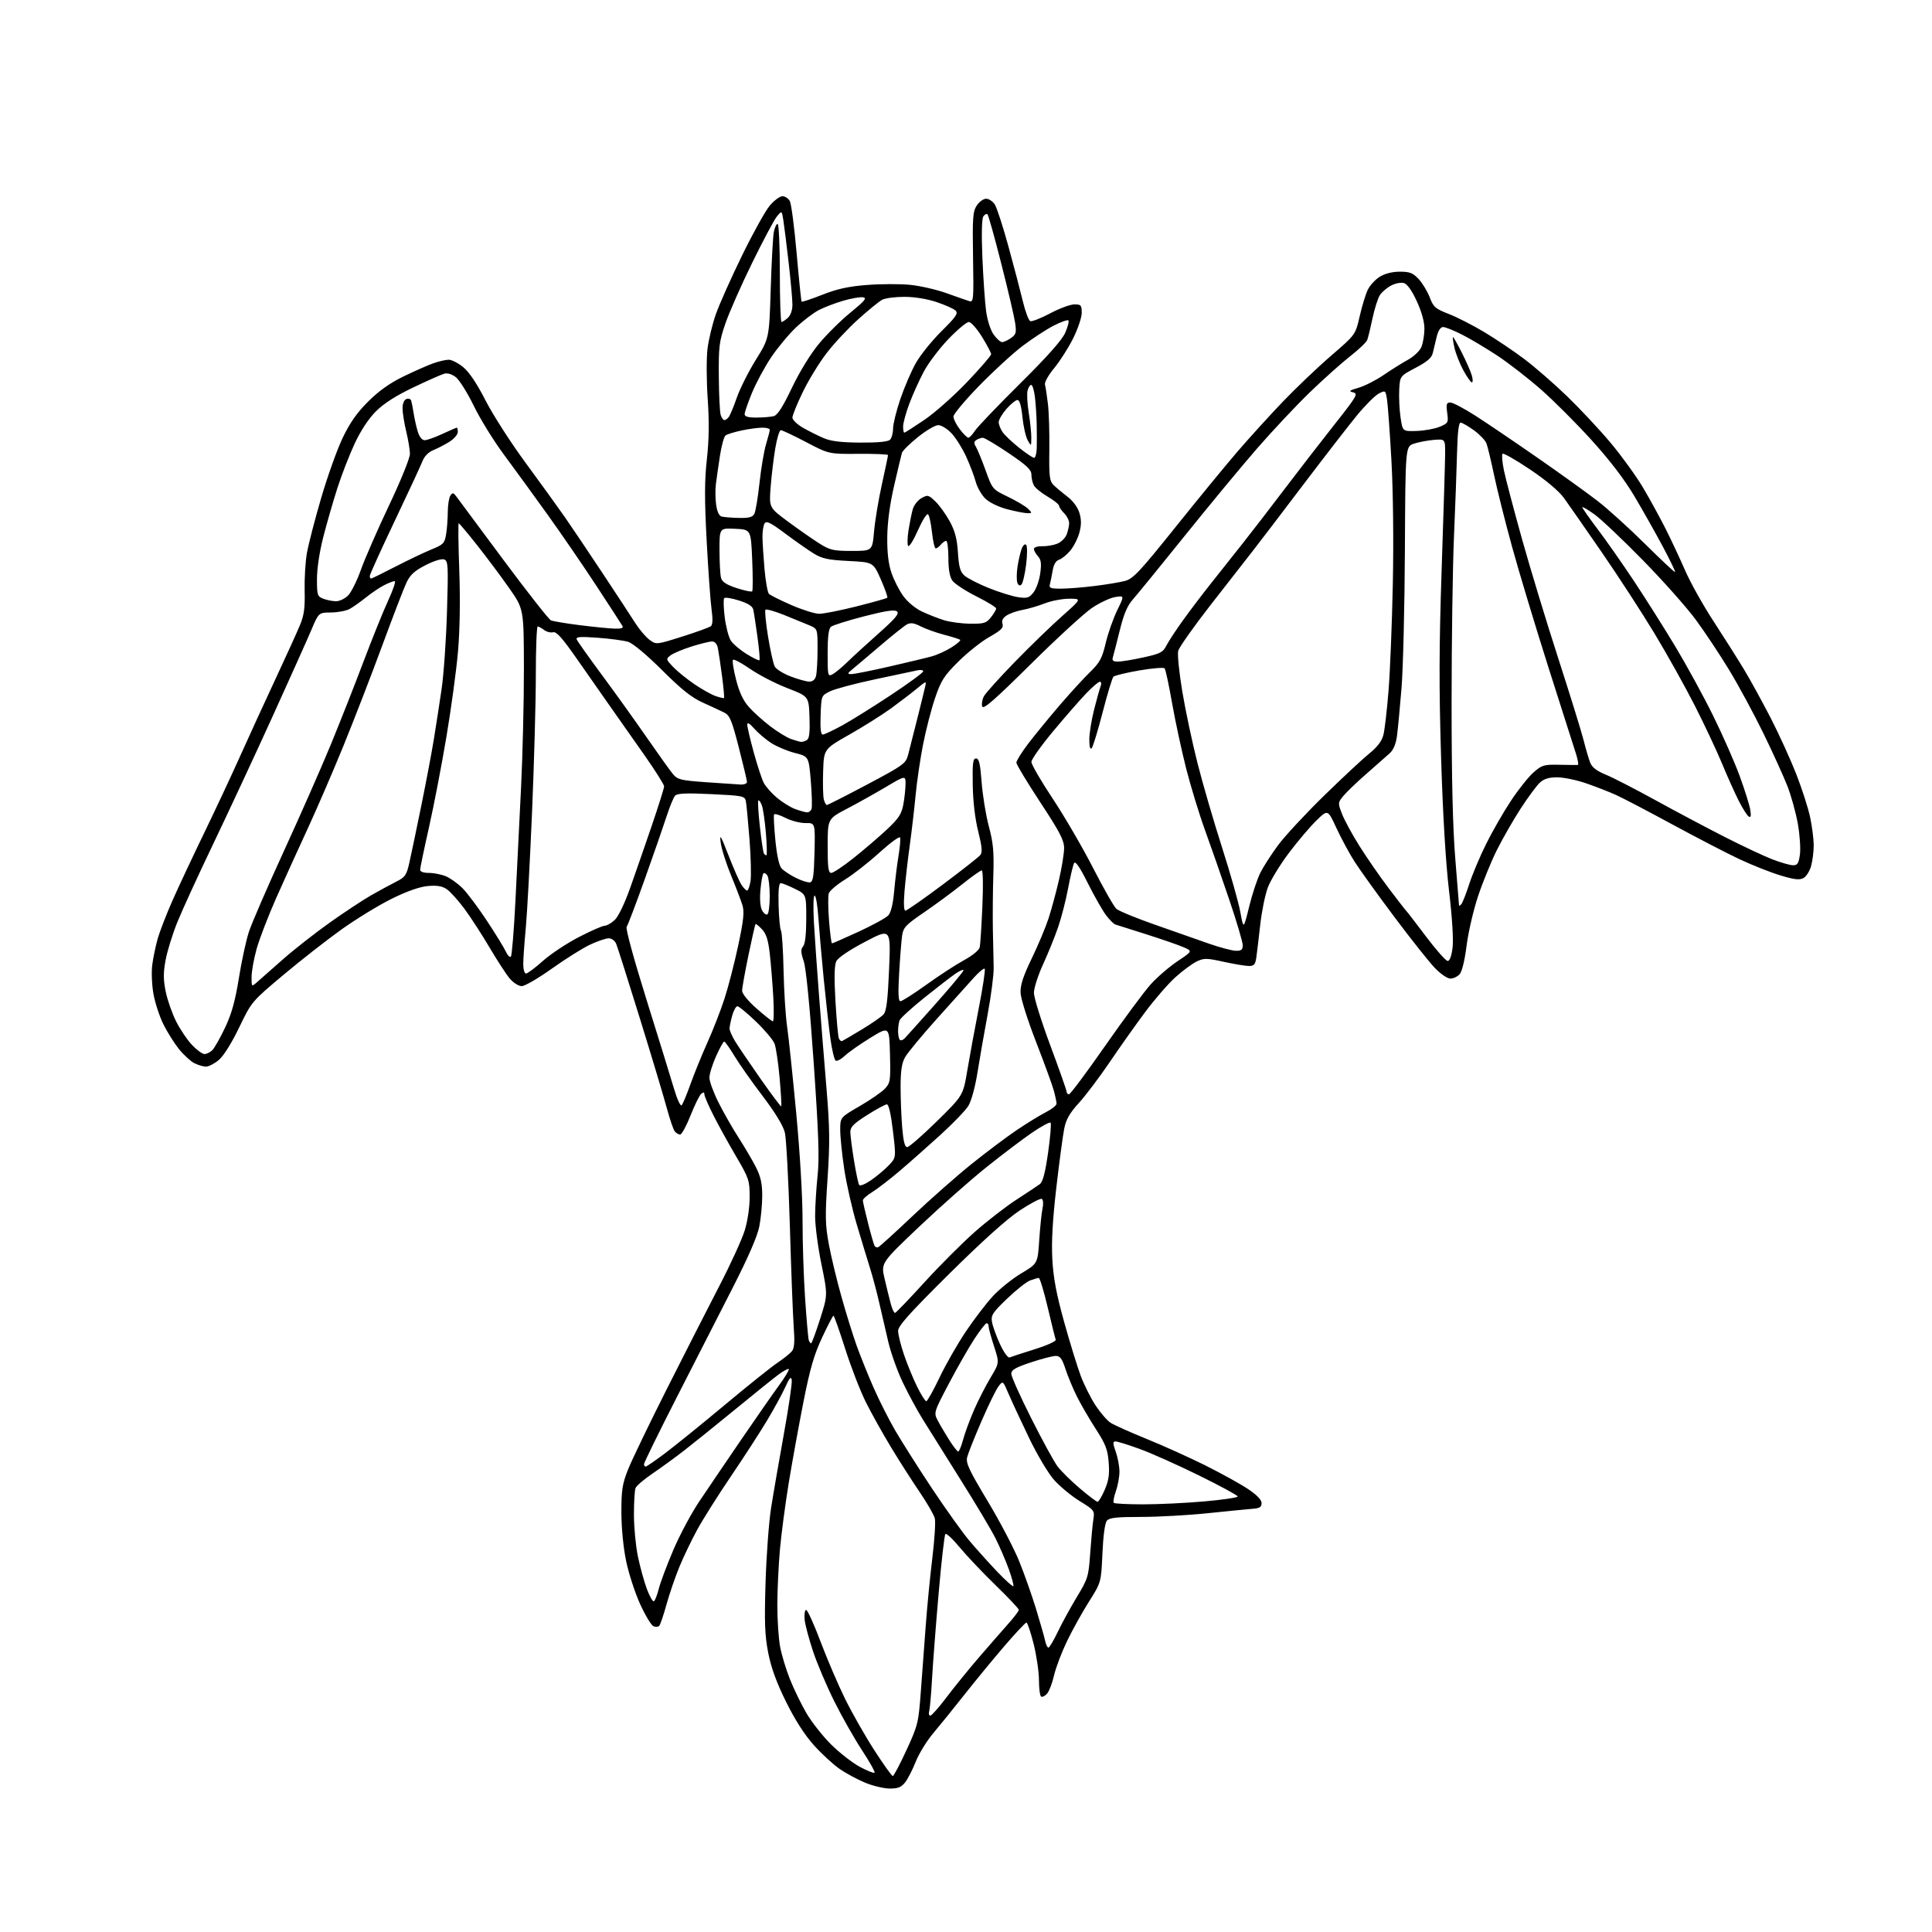 <?xml version="1.0" encoding="UTF-8" standalone="no"?>
<svg 
  version="1.1" 
  xmlns="http://www.w3.org/2000/svg" 
  xmlns:xlink="http://www.w3.org/1999/xlink" 
  xmlns:svg="http://www.w3.org/2000/svg"
  xmlns:rdf="http://www.w3.org/1999/02/22-rdf-syntax-ns#"
  xmlns:cc="http://creativecommons.org/ns#"
  xmlns:dc="http://purl.org/dc/elements/1.1/"
  viewBox="0 0 768 768"
  width="768"
  height="768"
>
<style>svg {background-color: white; }</style>"
<path stroke="none" fill="black" fill-rule="evenodd" d="M353.68,710.98C351.38,710.96 347.01,709.93 343.98,708.68C340.94,707.43 336.37,704.97 333.82,703.22C331.28,701.47 326.65,697.22 323.55,693.77C319.84,689.64 316.05,683.74 312.47,676.50C308.67,668.81 306.53,662.94 305.37,657.00C304.02,650.05 303.83,644.94 304.32,629.00C304.66,618.27 305.64,605.00 306.51,599.50C307.37,594.00 309.66,580.77 311.59,570.09C313.52,559.41 314.93,549.74 314.73,548.59C314.45,546.98 313.86,547.62 312.14,551.43C310.92,554.14 307.60,560.22 304.76,564.93C301.92,569.64 295.49,579.58 290.45,587.00C285.42,594.42 279.46,603.88 277.20,608.00C274.94,612.13 271.74,618.78 270.09,622.79C268.44,626.79 266.12,633.54 264.95,637.78C263.77,642.03 262.47,645.85 262.07,646.28C261.67,646.71 260.63,646.80 259.78,646.47C258.92,646.14 256.54,642.19 254.48,637.70C252.43,633.20 249.91,625.47 248.89,620.51C247.78,615.17 247.02,607.29 247.01,601.17C247.00,592.33 247.38,589.88 249.65,584.17C251.10,580.50 258.08,566.02 265.15,552.00C272.22,537.98 281.62,519.52 286.04,511.00C290.46,502.48 294.95,492.64 296.03,489.14C297.19,485.41 298.00,479.93 298.00,475.84C298.00,469.24 297.73,468.43 292.61,459.69C289.64,454.64 285.59,447.30 283.61,443.38C281.62,439.47 280.00,435.70 280.00,435.01C280.00,434.12 279.64,434.06 278.75,434.80C278.06,435.37 276.15,439.25 274.50,443.42C272.85,447.58 270.99,450.99 270.37,451.00C269.75,451.00 268.79,450.44 268.23,449.75C267.68,449.06 266.26,444.90 265.07,440.50C263.89,436.10 259.09,420.12 254.41,405.00C249.73,389.88 245.49,376.49 244.97,375.25C244.43,373.93 243.18,373.00 241.96,373.00C240.81,373.00 237.45,374.15 234.49,375.55C231.53,376.95 224.73,381.22 219.36,385.05C214.00,388.87 208.62,392.00 207.40,392.00C206.15,392.00 204.06,390.67 202.63,388.98C201.23,387.31 197.64,381.80 194.65,376.73C191.66,371.65 187.16,364.71 184.65,361.30C182.13,357.89 178.92,354.34 177.52,353.42C175.66,352.20 173.60,351.88 169.92,352.23C166.68,352.55 161.57,354.36 155.65,357.30C150.58,359.82 141.72,365.23 135.96,369.32C130.21,373.42 119.77,381.57 112.78,387.44C100.05,398.12 100.05,398.12 95.08,408.42C92.09,414.63 88.87,419.78 86.98,421.36C85.26,422.81 82.96,424.00 81.87,424.00C80.79,424.00 78.69,423.37 77.20,422.60C75.72,421.84 72.98,419.31 71.12,417.00C69.26,414.68 66.47,410.25 64.94,407.14C63.40,404.04 61.63,398.62 61.00,395.09C60.37,391.57 60.15,386.40 60.52,383.59C60.88,380.79 61.85,376.10 62.68,373.16C63.52,370.22 66.19,363.32 68.63,357.82C71.07,352.31 76.70,340.32 81.14,331.16C85.58,321.99 92.04,308.20 95.49,300.50C98.94,292.80 105.23,279.07 109.47,270.00C113.70,260.93 118.10,251.25 119.24,248.50C120.88,244.55 121.27,241.68 121.10,234.81C120.99,230.02 121.39,223.27 122.01,219.81C122.62,216.34 125.16,206.53 127.66,198.00C130.15,189.47 133.98,178.75 136.17,174.16C139.05,168.12 141.84,164.12 146.32,159.65C150.57,155.41 154.95,152.29 160.36,149.66C164.68,147.56 170.02,145.20 172.23,144.42C174.44,143.64 177.22,143.00 178.40,143.00C179.58,143.00 182.18,144.35 184.18,145.99C186.54,147.94 189.64,152.58 193.04,159.24C195.92,164.88 203.08,176.03 208.95,184.00C214.81,191.97 221.81,201.65 224.49,205.50C227.17,209.35 233.89,219.34 239.43,227.70C244.97,236.06 250.85,245.03 252.50,247.63C254.15,250.23 256.71,253.25 258.19,254.33C260.88,256.30 260.88,256.30 271.19,253.05C276.86,251.26 281.99,249.40 282.58,248.91C283.31,248.32 283.40,246.13 282.86,242.26C282.41,239.09 281.54,226.82 280.91,215.00C280.03,198.38 280.05,191.00 281.00,182.50C281.85,174.78 281.95,167.63 281.32,158.50C280.83,151.35 280.79,142.47 281.23,138.77C281.67,135.07 283.19,128.77 284.61,124.77C286.03,120.77 290.71,110.30 295.01,101.50C299.31,92.70 304.25,83.81 305.98,81.75C307.72,79.69 310.00,78.00 311.04,78.00C312.08,78.00 313.40,78.88 313.98,79.96C314.56,81.04 315.77,90.38 316.68,100.71C317.59,111.04 318.47,119.68 318.65,119.90C318.82,120.12 322.52,118.89 326.86,117.18C332.77,114.84 337.25,113.86 344.63,113.28C350.06,112.85 357.78,112.83 361.78,113.23C365.79,113.63 372.31,115.12 376.28,116.55C380.25,117.98 384.31,119.40 385.30,119.70C387.00,120.23 387.09,119.22 386.80,102.34C386.54,86.55 386.71,84.10 388.27,81.71C389.25,80.22 390.93,79.00 392.00,79.00C393.07,79.00 394.62,80.02 395.43,81.26C396.25,82.50 398.70,90.04 400.88,98.01C403.07,105.98 405.65,115.81 406.62,119.85C407.59,123.90 408.91,127.41 409.56,127.66C410.22,127.91 413.77,126.52 417.46,124.56C421.15,122.60 425.48,121.00 427.08,121.00C429.73,121.00 430.00,121.31 430.00,124.37C430.00,126.22 428.44,130.83 426.54,134.62C424.63,138.40 421.25,143.70 419.01,146.39C416.75,149.12 415.15,151.99 415.39,152.89C415.64,153.77 416.16,157.20 416.56,160.50C416.96,163.80 417.22,172.00 417.13,178.73C416.98,189.32 417.20,191.20 418.77,192.77C419.76,193.76 422.24,195.84 424.28,197.40C426.56,199.14 428.41,201.64 429.09,203.90C429.89,206.59 429.89,208.70 429.07,211.74C428.45,214.03 426.81,217.26 425.43,218.90C424.05,220.55 422.05,222.17 420.99,222.50C419.73,222.90 418.85,224.39 418.45,226.81C418.11,228.84 417.61,231.29 417.35,232.25C416.94,233.74 417.58,234.00 421.71,234.00C424.37,234.00 430.37,233.53 435.03,232.95C439.69,232.38 445.17,231.47 447.21,230.93C450.44,230.07 453.03,227.31 467.13,209.72C476.04,198.60 487.19,185.01 491.91,179.52C496.64,174.03 504.77,165.08 510.00,159.62C515.23,154.17 523.85,145.95 529.17,141.37C538.83,133.04 538.83,133.04 540.48,125.78C541.39,121.79 542.83,117.06 543.67,115.28C544.52,113.49 546.68,111.12 548.47,110.02C550.54,108.74 553.47,108.00 556.47,108.00C560.41,108.00 561.65,108.49 563.94,110.93C565.44,112.55 567.42,115.81 568.33,118.18C569.81,122.07 570.57,122.73 575.92,124.81C579.19,126.07 585.57,129.34 590.10,132.06C594.63,134.78 601.75,139.57 605.92,142.71C610.09,145.85 617.72,152.48 622.88,157.46C628.03,162.43 635.84,170.78 640.22,176.00C644.60,181.22 650.41,189.25 653.12,193.83C655.84,198.41 659.88,205.79 662.12,210.23C664.35,214.67 667.86,222.17 669.93,226.90C671.99,231.63 677.05,240.68 681.18,247.00C685.30,253.32 690.76,261.96 693.32,266.20C695.87,270.43 700.65,279.15 703.95,285.56C707.24,291.98 711.79,301.96 714.05,307.74C716.31,313.52 718.79,321.23 719.56,324.88C720.33,328.52 720.97,333.52 720.98,336.00C720.98,338.48 720.52,342.18 719.95,344.24C719.38,346.29 718.00,348.47 716.88,349.06C715.32,349.90 713.22,349.65 707.70,347.98C703.77,346.78 696.49,343.90 691.53,341.57C686.56,339.24 674.57,333.03 664.87,327.77C655.18,322.51 645.05,317.21 642.37,316.00C639.69,314.79 634.38,312.72 630.57,311.40C626.77,310.08 621.56,309.00 619.01,309.00C615.65,309.00 613.74,309.59 612.07,311.15C610.80,312.34 607.39,316.95 604.50,321.40C601.61,325.86 597.36,333.26 595.06,337.85C592.76,342.44 589.37,350.77 587.52,356.35C585.67,361.93 583.63,370.77 582.98,376.00C582.27,381.69 581.17,386.20 580.24,387.25C579.39,388.21 577.73,389.00 576.55,389.00C575.35,389.00 572.64,387.15 570.34,384.75C568.10,382.41 560.87,373.30 554.28,364.50C547.68,355.70 540.58,345.83 538.49,342.56C536.40,339.29 533.15,333.27 531.26,329.18C527.83,321.75 527.83,321.75 523.33,326.13C520.85,328.53 515.93,334.32 512.40,339.00C508.87,343.68 505.08,349.87 503.99,352.78C502.90,355.68 501.53,362.43 500.94,367.78C500.35,373.12 499.65,378.96 499.39,380.75C499.00,383.39 498.46,384.00 496.48,384.00C495.15,384.00 490.65,383.25 486.48,382.34C479.64,380.83 478.60,380.82 475.71,382.20C473.94,383.05 470.15,385.85 467.28,388.43C464.41,391.01 458.99,397.26 455.22,402.31C451.46,407.37 445.07,416.38 441.03,422.35C436.98,428.32 431.50,435.57 428.85,438.47C425.23,442.44 423.79,444.95 423.05,448.62C422.51,451.30 421.10,461.82 419.92,472.00C418.43,484.85 417.94,493.55 418.31,500.50C418.71,507.91 419.92,514.35 422.98,525.38C425.25,533.56 428.23,543.23 429.59,546.88C430.96,550.52 433.63,555.85 435.53,558.72C437.43,561.59 440.09,564.67 441.45,565.56C442.80,566.45 449.30,569.36 455.88,572.03C462.46,574.70 472.94,579.43 479.17,582.54C485.40,585.65 492.98,589.83 496.00,591.84C499.61,594.25 501.50,596.19 501.50,597.50C501.50,599.07 500.75,599.56 498.00,599.76C496.07,599.91 488.09,600.70 480.24,601.51C472.40,602.33 460.42,603.00 453.62,603.00C443.80,603.00 440.99,603.31 439.99,604.51C439.22,605.44 438.54,610.48 438.23,617.52C437.72,629.03 437.72,629.03 432.83,636.76C430.14,641.02 426.21,648.10 424.10,652.50C421.99,656.90 419.69,662.98 419.00,666.00C418.31,669.02 417.07,672.28 416.24,673.23C415.41,674.18 414.34,674.71 413.87,674.42C413.39,674.12 413.00,671.19 413.00,667.90C413.00,664.62 412.04,658.12 410.88,653.46C409.71,648.81 408.43,645.00 408.02,645.00C407.62,645.00 403.72,649.16 399.34,654.25C394.97,659.34 387.84,668.00 383.50,673.50C379.16,679.00 373.51,685.98 370.96,689.00C368.41,692.02 365.29,697.10 364.03,700.28C362.77,703.45 360.87,707.17 359.80,708.53C358.28,710.46 356.95,710.99 353.68,710.98zM354.89,706.00C355.28,706.00 357.73,701.36 360.34,695.70C364.88,685.83 365.12,684.85 366.04,672.45C366.57,665.33 367.46,653.42 368.01,646.00C368.56,638.58 369.74,626.56 370.62,619.29C371.51,612.03 371.95,604.95 371.60,603.56C371.26,602.17 368.49,597.39 365.46,592.94C362.43,588.49 357.32,580.49 354.11,575.17C350.90,569.85 346.45,561.89 344.24,557.48C342.02,553.06 338.31,543.50 336.00,536.23C333.68,528.95 331.58,523.00 331.33,523.00C331.08,523.00 329.04,526.91 326.80,531.69C323.62,538.47 321.99,544.08 319.41,557.15C317.59,566.36 314.97,580.79 313.58,589.20C312.20,597.62 310.60,609.67 310.03,616.00C309.47,622.33 309.01,632.25 309.00,638.07C309.00,643.88 309.49,651.28 310.09,654.51C310.68,657.74 312.44,663.57 313.99,667.47C315.54,671.37 318.50,677.47 320.58,681.03C322.66,684.59 327.09,690.20 330.43,693.51C333.77,696.81 338.89,700.80 341.82,702.36C344.74,703.92 347.37,704.96 347.65,704.68C347.94,704.39 345.71,700.41 342.71,695.83C339.70,691.25 334.76,682.55 331.74,676.50C328.71,670.45 324.88,661.45 323.22,656.50C321.57,651.55 320.05,645.83 319.85,643.79C319.66,641.74 319.92,640.02 320.44,639.96C320.96,639.90 323.53,645.55 326.16,652.51C328.78,659.47 333.18,669.74 335.94,675.33C338.69,680.93 343.92,690.11 347.56,695.75C351.20,701.39 354.50,706.00 354.89,706.00zM369.81,682.00C370.33,682.00 373.22,678.74 376.23,674.75C379.24,670.76 384.99,663.67 389.01,659.00C393.04,654.33 398.28,648.31 400.66,645.64C403.05,642.97 405.00,640.41 405.00,639.95C405.00,639.49 400.84,635.08 395.75,630.14C390.66,625.20 384.26,618.44 381.51,615.12C378.77,611.79 376.20,609.40 375.81,609.79C375.42,610.18 374.21,620.85 373.11,633.50C372.01,646.15 370.83,661.45 370.49,667.50C370.15,673.55 369.64,679.29 369.37,680.25C369.09,681.21 369.29,682.00 369.81,682.00zM416.77,654.96C417.17,654.94 418.84,652.13 420.47,648.71C422.10,645.30 425.52,639.05 428.06,634.84C432.49,627.52 432.72,626.74 433.38,617.34C433.76,611.93 434.32,605.90 434.63,603.95C435.18,600.50 435.02,600.30 429.16,596.68C425.85,594.64 421.26,590.83 418.96,588.23C416.64,585.60 412.22,578.16 409.02,571.50C405.85,564.90 402.22,557.09 400.96,554.15C398.66,548.79 398.66,548.79 396.89,551.15C395.91,552.44 392.87,558.67 390.13,565.00C387.39,571.33 384.84,577.74 384.46,579.26C383.89,581.57 385.21,584.40 392.61,596.71C397.47,604.79 403.13,615.60 405.19,620.73C407.26,625.86 410.28,634.43 411.91,639.78C413.54,645.12 415.14,650.74 415.46,652.25C415.78,653.76 416.37,654.98 416.77,654.96zM259.95,636.53C260.39,636.26 261.26,634.01 261.88,631.54C262.51,629.07 265.08,622.20 267.60,616.28C270.12,610.35 274.74,601.67 277.87,597.00C281.00,592.33 288.48,581.30 294.49,572.50C300.51,563.70 307.37,553.85 309.74,550.61C312.11,547.37 313.82,544.49 313.55,544.22C313.28,543.94 311.35,544.99 309.28,546.55C307.20,548.11 299.43,554.37 292.00,560.46C284.57,566.55 275.57,573.80 272.00,576.57C268.43,579.35 262.74,583.48 259.38,585.76C256.01,588.04 252.97,590.64 252.63,591.53C252.28,592.43 252.00,597.20 252.00,602.12C252.00,607.05 252.71,614.51 253.57,618.70C254.44,622.89 256.05,628.72 257.15,631.67C258.25,634.61 259.51,636.80 259.95,636.53zM402.81,630.52C403.07,630.26 402.26,627.22 401.01,623.77C399.76,620.32 397.39,614.80 395.73,611.50C394.08,608.20 387.77,597.62 381.71,588.00C375.65,578.38 368.89,567.58 366.68,564.00C364.48,560.42 360.95,553.90 358.85,549.50C356.75,545.10 354.17,537.90 353.13,533.50C352.09,529.10 350.47,522.12 349.54,518.00C348.61,513.88 347.00,507.80 345.97,504.50C344.93,501.20 342.54,493.32 340.65,487.00C338.76,480.68 336.49,470.69 335.61,464.81C334.72,458.94 334.00,451.89 334.00,449.15C334.00,444.18 334.00,444.18 341.75,439.69C346.01,437.22 350.53,434.10 351.78,432.75C353.92,430.46 354.05,429.58 353.78,419.12C353.50,407.94 353.50,407.94 346.00,412.55C341.88,415.08 337.30,418.29 335.83,419.69C334.36,421.08 332.72,421.95 332.19,421.61C331.65,421.28 330.70,417.30 330.08,412.76C329.46,408.21 328.27,397.52 327.43,389.00C326.59,380.48 325.64,369.56 325.31,364.75C324.99,359.94 324.32,356.00 323.83,356.00C323.32,356.00 323.20,360.65 323.55,366.75C323.89,372.66 324.79,385.60 325.56,395.50C326.32,405.40 327.66,422.05 328.53,432.50C329.85,448.35 329.92,454.33 328.96,468.59C327.96,483.53 328.03,486.79 329.47,494.59C330.38,499.49 332.64,508.90 334.50,515.50C336.35,522.10 339.08,530.88 340.56,535.00C342.05,539.12 345.04,546.55 347.21,551.50C349.37,556.45 353.23,564.10 355.78,568.50C358.33,572.90 364.89,583.25 370.36,591.50C375.84,599.75 382.59,609.20 385.37,612.50C388.16,615.80 393.11,621.31 396.39,624.75C399.66,628.18 402.55,630.78 402.81,630.52zM454.42,598.00C460.51,598.00 471.46,597.48 478.75,596.83C486.04,596.19 492.00,595.31 492.00,594.87C492.00,594.44 485.14,590.71 476.75,586.58C468.36,582.45 457.76,577.70 453.18,576.03C448.61,574.37 444.24,573.00 443.48,573.00C442.30,573.00 442.31,573.64 443.54,577.13C444.34,579.39 445.00,582.94 445.00,585.00C445.00,587.06 444.36,590.56 443.58,592.78C442.79,595.00 442.42,597.08 442.74,597.41C443.07,597.73 448.32,598.00 454.42,598.00zM436.29,596.99C436.72,596.99 438.00,594.86 439.13,592.25C440.73,588.57 441.09,586.12 440.72,581.37C440.32,576.20 439.52,574.11 435.62,568.08C433.07,564.14 429.70,558.35 428.13,555.21C426.56,552.07 424.50,547.14 423.56,544.25C422.19,540.06 421.40,539.00 419.67,539.00C418.48,539.00 414.02,540.16 409.75,541.58C403.65,543.61 402.00,544.58 402.00,546.09C402.00,547.16 405.56,555.11 409.92,563.76C414.27,572.42 418.97,581.02 420.37,582.89C421.77,584.75 425.75,588.68 429.21,591.62C432.67,594.56 435.85,596.98 436.29,596.99zM256.66,583.00C257.02,583.00 260.56,580.57 264.51,577.59C268.46,574.61 279.08,566.02 288.10,558.49C297.12,550.95 306.52,543.43 309.00,541.76C311.48,540.09 314.09,538.00 314.81,537.11C315.77,535.93 315.96,533.35 315.52,527.50C315.19,523.10 314.49,504.88 313.97,487.00C313.44,469.12 312.56,452.59 312.00,450.26C311.35,447.51 308.25,442.41 303.21,435.76C298.92,430.12 293.86,422.93 291.96,419.78C290.06,416.63 288.22,414.04 287.89,414.03C287.55,414.01 286.09,416.64 284.64,419.88C283.19,423.11 282.00,426.94 282.00,428.40C282.00,429.86 283.63,434.30 285.63,438.27C287.62,442.25 291.22,448.55 293.62,452.27C296.02,456.00 299.12,461.27 300.50,463.99C302.39,467.73 303.00,470.49 303.00,475.30C303.00,478.80 302.47,484.33 301.83,487.58C301.07,491.45 297.38,499.92 291.21,512.00C286.00,522.17 275.95,541.86 268.87,555.75C261.79,569.64 256.00,581.45 256.00,582.00C256.00,582.55 256.30,583.00 256.66,583.00zM380.90,577.00C381.28,577.00 382.15,574.89 382.84,572.31C383.53,569.73 385.47,564.45 387.16,560.56C388.85,556.68 391.82,550.86 393.76,547.63C397.29,541.76 397.29,541.76 395.13,535.13C393.94,531.48 392.98,527.94 392.99,527.25C392.99,526.56 392.65,526.00 392.21,526.00C391.78,526.00 389.58,528.81 387.33,532.25C385.08,535.69 380.52,543.67 377.19,550.00C371.25,561.28 371.16,561.56 372.68,564.50C373.53,566.15 375.57,569.64 377.22,572.25C378.86,574.86 380.52,577.00 380.90,577.00zM368.21,557.00C368.64,557.00 371.02,552.76 373.48,547.59C375.95,542.41 380.64,534.20 383.91,529.34C387.17,524.48 392.01,518.14 394.67,515.26C397.33,512.38 402.43,508.29 406.00,506.16C412.50,502.29 412.50,502.29 413.12,492.86C413.47,487.67 414.05,482.03 414.43,480.31C414.81,478.58 414.69,476.92 414.15,476.59C413.61,476.26 409.65,478.33 405.34,481.19C400.24,484.57 390.44,493.38 377.26,506.44C361.45,522.12 357.03,527.06 357.01,529.07C357.01,530.49 358.07,534.77 359.37,538.57C360.67,542.38 363.02,548.09 364.58,551.25C366.14,554.41 367.77,557.00 368.21,557.00zM401.35,539.60C401.98,539.33 406.45,537.87 411.28,536.36C416.15,534.84 419.89,533.15 419.67,532.56C419.44,531.98 418.02,526.21 416.49,519.75C414.97,513.29 413.36,508.00 412.92,508.00C412.49,508.00 410.93,508.46 409.46,509.01C408.00,509.57 403.88,512.83 400.31,516.26C394.56,521.78 393.88,522.84 394.33,525.50C394.61,527.15 396.04,531.11 397.51,534.30C399.05,537.63 400.68,539.89 401.35,539.60zM322.42,534.00C322.69,534.00 324.29,529.68 325.98,524.40C329.05,514.81 329.05,514.81 326.53,502.54C325.14,495.79 324.01,487.17 324.02,483.39C324.03,479.60 324.47,472.45 324.99,467.50C325.75,460.40 325.43,450.90 323.46,422.50C321.89,399.76 320.42,384.88 319.49,382.09C318.31,378.56 318.26,377.39 319.26,376.19C320.06,375.23 320.50,371.28 320.50,365.12C320.50,355.55 320.50,355.55 316.00,353.33C313.52,352.11 311.00,351.09 310.38,351.06C309.62,351.02 309.34,353.84 309.50,359.89C309.63,364.77 310.06,369.29 310.45,369.93C310.85,370.56 311.31,377.70 311.48,385.80C311.65,393.90 312.28,403.90 312.88,408.01C313.48,412.13 315.12,427.65 316.51,442.50C318.01,458.39 319.04,475.95 319.03,485.17C319.01,493.79 319.47,507.74 320.04,516.17C320.61,524.60 321.27,532.06 321.50,532.75C321.74,533.44 322.16,534.00 322.42,534.00zM355.79,521.90C356.18,521.85 361.45,516.36 367.50,509.71C373.55,503.07 382.55,494.06 387.50,489.70C392.45,485.34 399.88,479.59 404.00,476.92C408.12,474.25 412.29,471.49 413.26,470.78C414.54,469.84 415.44,466.49 416.63,458.21C417.52,452.00 417.96,446.63 417.62,446.28C417.27,445.94 413.95,447.73 410.24,450.26C406.53,452.80 398.32,459.01 392.00,464.08C385.68,469.14 373.68,479.76 365.35,487.67C350.19,502.06 350.19,502.06 351.63,508.28C352.43,511.70 353.53,516.19 354.08,518.25C354.63,520.31 355.40,521.96 355.79,521.90zM349.07,495.80C349.56,495.64 355.71,490.06 362.73,483.41C369.76,476.76 380.29,467.47 386.14,462.77C391.98,458.07 400.08,451.99 404.13,449.25C408.18,446.52 413.41,443.31 415.75,442.12C418.09,440.93 420.00,439.41 419.99,438.73C419.99,438.05 419.50,435.70 418.90,433.50C418.30,431.30 415.11,422.57 411.82,414.10C408.44,405.40 405.77,396.92 405.69,394.60C405.58,391.57 406.73,388.03 410.13,381.00C412.66,375.77 415.68,368.57 416.84,365.00C418.00,361.43 419.86,354.55 420.97,349.71C422.09,344.88 423.00,339.21 423.00,337.13C423.00,334.01 421.30,330.74 413.52,318.92C408.31,310.99 404.03,303.90 404.02,303.17C404.01,302.44 406.11,299.07 408.69,295.67C411.27,292.28 416.86,285.45 421.10,280.50C425.35,275.55 430.85,269.53 433.34,267.12C437.20,263.36 438.09,261.71 439.54,255.62C440.47,251.70 442.52,245.85 444.10,242.62C446.97,236.74 446.97,236.74 443.29,237.34C441.26,237.67 437.11,239.62 434.05,241.68C431.00,243.74 420.06,253.78 409.75,264.00C395.23,278.38 390.87,282.18 390.44,280.82C390.14,279.86 390.44,278.05 391.11,276.79C391.79,275.53 397.32,269.38 403.42,263.12C409.51,256.86 417.99,248.65 422.26,244.87C430.01,238.00 430.01,238.00 425.04,238.00C422.31,238.00 417.92,238.84 415.29,239.86C412.65,240.89 408.70,242.05 406.50,242.44C404.30,242.83 401.47,243.81 400.20,244.63C398.61,245.65 398.09,246.70 398.51,248.02C398.99,249.54 397.96,250.57 393.31,253.19C390.12,254.99 384.57,259.40 380.97,262.98C375.24,268.68 374.08,270.50 371.70,277.50C370.20,281.90 368.05,290.23 366.92,296.00C365.79,301.77 364.47,310.77 363.98,316.00C363.49,321.23 362.44,330.23 361.65,336.00C360.85,341.77 359.91,349.99 359.56,354.25C359.16,359.13 359.28,362.00 359.91,362.00C360.45,362.00 367.11,357.35 374.70,351.68C382.29,346.00 389.03,340.71 389.67,339.92C390.58,338.81 390.39,336.68 388.85,330.49C387.59,325.47 386.79,318.60 386.68,312.00C386.53,303.26 386.75,301.50 388.00,301.50C389.18,301.50 389.66,303.54 390.22,311.00C390.62,316.23 391.91,324.10 393.08,328.50C394.84,335.05 395.16,338.59 394.86,348.00C394.66,354.32 394.58,364.00 394.68,369.50C394.78,375.00 394.93,381.78 395.00,384.57C395.07,387.36 394.00,395.69 392.63,403.07C391.25,410.46 389.41,420.96 388.55,426.41C387.62,432.20 386.12,437.68 384.93,439.61C383.82,441.42 378.76,446.66 373.70,451.26C368.64,455.86 361.35,462.31 357.50,465.58C353.64,468.85 348.80,472.58 346.75,473.85C344.69,475.12 343.00,476.61 343.00,477.16C343.00,477.72 343.94,481.83 345.08,486.30C346.22,490.78 347.39,494.82 347.67,495.27C347.95,495.73 348.58,495.97 349.07,495.80zM346.31,469.11C348.62,467.51 351.79,464.84 353.36,463.18C356.22,460.16 356.22,460.16 354.96,449.58C354.18,442.95 353.28,439.00 352.55,439.00C351.91,439.00 348.38,440.91 344.70,443.25C339.33,446.65 338.00,447.99 338.02,450.00C338.03,451.37 338.68,456.45 339.47,461.27C340.26,466.10 341.18,470.49 341.52,471.03C341.86,471.59 343.92,470.76 346.31,469.11zM360.62,456.00C361.35,456.00 366.65,451.39 372.39,445.75C382.84,435.50 382.84,435.50 384.52,425.50C385.44,420.00 387.51,408.79 389.11,400.60C390.71,392.40 391.76,385.43 391.43,385.10C391.11,384.78 389.19,386.34 387.17,388.58C385.15,390.82 378.55,398.17 372.50,404.90C366.45,411.64 360.71,418.57 359.75,420.31C358.46,422.63 358.00,425.75 358.00,432.08C358.00,436.82 358.29,444.14 358.65,448.35C359.10,453.72 359.69,456.00 360.62,456.00zM270.96,439.38C271.42,438.90 272.99,435.12 274.46,431.00C275.93,426.88 278.95,419.45 281.17,414.51C283.40,409.56 286.47,401.68 287.99,397.01C289.51,392.33 291.97,382.80 293.45,375.84C295.59,365.80 295.94,362.50 295.13,359.84C294.57,358.00 292.54,352.68 290.61,348.00C288.68,343.32 286.83,337.48 286.50,335.00C285.99,331.23 286.49,332.03 289.58,339.99C291.61,345.20 293.93,350.49 294.75,351.74C295.56,352.98 296.57,354.00 296.98,354.00C297.40,354.00 298.01,352.33 298.34,350.29C298.67,348.25 298.49,340.72 297.93,333.54C297.37,326.37 296.72,319.56 296.48,318.41C296.07,316.45 295.18,316.27 282.78,315.68C272.90,315.20 269.24,315.36 268.38,316.27C267.75,316.95 266.22,320.65 264.98,324.50C263.73,328.35 259.84,339.58 256.32,349.44C252.80,359.31 249.55,367.86 249.10,368.44C248.62,369.05 252.02,381.50 257.03,397.50C261.84,412.90 266.76,428.82 267.96,432.88C269.16,436.94 270.51,439.87 270.96,439.38zM310.55,439.78C310.73,439.60 310.44,434.52 309.91,428.48C309.37,422.44 308.46,416.29 307.87,414.82C307.29,413.35 303.97,409.41 300.49,406.07C297.02,402.73 293.71,400.00 293.13,400.00C292.56,400.00 291.63,401.69 291.05,403.75C290.48,405.81 290.01,408.12 290.01,408.88C290.00,409.64 290.99,411.89 292.19,413.88C293.40,415.87 297.95,422.59 302.30,428.80C306.66,435.02 310.37,439.96 310.55,439.78zM424.94,435.00C425.46,435.00 431.93,426.34 439.31,415.75C446.70,405.16 454.84,394.16 457.42,391.30C459.99,388.44 464.80,384.30 468.10,382.09C474.12,378.08 474.12,378.08 470.31,376.46C468.21,375.57 461.55,373.27 455.50,371.35C449.45,369.43 443.99,367.70 443.36,367.50C442.73,367.30 441.07,365.65 439.68,363.82C438.29,361.99 435.03,356.27 432.44,351.10C429.23,344.69 427.50,342.15 426.97,343.10C426.55,343.87 425.48,348.36 424.60,353.07C423.72,357.79 421.93,364.76 420.62,368.57C419.31,372.38 416.61,379.04 414.62,383.37C412.63,387.71 411.00,392.79 411.00,394.67C411.00,396.56 413.93,405.95 417.50,415.54C421.07,425.13 424.00,433.43 424.00,433.99C424.00,434.54 424.42,435.00 424.94,435.00zM81.30,419.00C82.15,419.00 83.55,418.30 84.41,417.45C85.26,416.60 87.54,412.57 89.47,408.50C92.08,402.99 93.48,397.97 94.96,388.80C96.04,382.04 97.84,373.75 98.95,370.38C100.06,367.01 106.30,352.61 112.82,338.38C119.35,324.15 127.71,305.17 131.41,296.20C135.10,287.24 140.97,272.36 144.45,263.13C147.93,253.91 152.37,242.90 154.32,238.68C156.27,234.46 157.43,231.00 156.89,231.00C156.34,231.00 154.46,231.73 152.70,232.62C150.94,233.52 147.70,235.70 145.50,237.47C143.30,239.24 140.38,241.31 139.00,242.06C137.62,242.82 134.29,243.45 131.60,243.47C126.69,243.50 126.69,243.50 123.73,250.50C122.09,254.35 115.14,269.86 108.28,284.96C101.41,300.06 90.87,322.70 84.86,335.25C78.84,347.81 72.36,361.94 70.46,366.66C68.56,371.38 66.47,378.14 65.82,381.69C64.88,386.76 64.90,389.44 65.89,394.25C66.58,397.61 68.45,402.92 70.03,406.06C71.61,409.19 74.44,413.39 76.32,415.38C78.20,417.37 80.44,419.00 81.30,419.00zM334.75,413.83C335.16,413.65 338.71,411.57 342.64,409.20C346.56,406.84 350.44,404.14 351.26,403.20C352.37,401.93 352.92,397.42 353.43,385.24C354.11,368.99 354.11,368.99 343.81,374.42C337.38,377.81 333.09,380.73 332.41,382.18C331.67,383.76 331.57,388.75 332.10,397.87C332.53,405.22 333.13,411.89 333.44,412.70C333.75,413.51 334.34,414.02 334.75,413.83zM359.61,412.77C360.29,412.07 365.83,405.89 371.92,399.04C378.01,392.19 383.00,386.20 383.00,385.72C383.00,385.25 381.54,385.87 379.75,387.10C377.96,388.33 372.38,392.64 367.35,396.68C362.32,400.72 357.93,404.73 357.60,405.60C357.27,406.46 357.00,408.40 357.00,409.92C357.00,411.43 357.31,412.98 357.69,413.36C358.07,413.74 358.93,413.47 359.61,412.77zM307.22,405.99C307.62,405.99 307.69,401.61 307.39,396.25C307.08,390.89 306.46,383.19 306.00,379.16C305.38,373.67 304.60,371.20 302.91,369.41C301.67,368.09 300.51,367.15 300.34,367.33C300.16,367.50 298.89,373.10 297.51,379.76C296.13,386.42 295.00,392.76 295.00,393.85C295.00,395.01 297.39,397.94 300.75,400.90C303.91,403.69 306.83,405.98 307.22,405.99zM357.94,398.00C358.58,398.00 363.22,395.04 368.25,391.43C373.29,387.81 380.02,383.42 383.23,381.68C386.69,379.79 389.22,377.69 389.47,376.50C389.70,375.40 390.17,368.09 390.51,360.25C390.87,352.10 390.76,346.00 390.25,346.00C389.76,346.00 386.24,348.50 382.43,351.55C378.62,354.60 371.82,359.61 367.31,362.69C360.07,367.63 359.07,368.69 358.61,371.89C358.32,373.87 357.79,380.56 357.43,386.75C356.96,394.98 357.09,398.00 357.94,398.00zM102.25,390.36C103.49,389.27 108.10,385.20 112.50,381.32C116.90,377.44 125.22,370.91 131.00,366.81C136.78,362.70 144.20,357.80 147.50,355.91C150.80,354.03 155.29,351.59 157.48,350.49C161.05,348.71 161.59,347.93 162.71,343.00C163.40,339.98 165.52,329.85 167.42,320.50C169.33,311.15 171.59,299.23 172.44,294.00C173.29,288.77 174.69,279.77 175.53,274.00C176.38,268.23 177.35,254.40 177.68,243.28C178.24,224.80 178.15,222.99 176.59,222.40C175.58,222.01 172.57,222.93 169.19,224.65C164.81,226.89 163.07,228.47 161.61,231.53C160.57,233.71 156.24,244.95 151.99,256.50C147.74,268.05 140.83,285.91 136.64,296.20C132.45,306.48 126.04,321.33 122.40,329.20C118.76,337.06 113.13,349.46 109.89,356.75C106.66,364.04 103.10,373.26 102.00,377.23C100.90,381.21 100.00,386.23 100.00,388.40C100.00,392.35 100.00,392.35 102.25,390.36zM209.09,387.00C209.69,387.00 212.71,384.75 215.79,382.00C218.88,379.24 225.33,374.97 230.11,372.50C234.90,370.02 239.51,368.00 240.35,368.00C241.20,368.00 242.98,366.99 244.32,365.75C245.78,364.40 248.25,359.29 250.49,353.00C252.54,347.23 256.42,336.05 259.11,328.16C261.80,320.27 264.00,313.26 264.00,312.59C264.00,311.91 260.55,306.44 256.34,300.43C252.12,294.42 246.14,285.90 243.03,281.50C239.93,277.10 233.84,268.41 229.51,262.18C223.55,253.62 221.20,250.98 219.86,251.33C218.89,251.58 217.28,251.18 216.30,250.43C215.31,249.68 214.16,249.05 213.75,249.03C213.34,249.01 213.00,257.66 213.00,268.25C213.00,278.84 212.32,303.48 211.49,323.00C210.66,342.52 209.54,363.23 209.00,369.00C208.45,374.77 208.00,381.19 208.00,383.25C208.00,385.31 208.49,387.00 209.09,387.00zM575.48,382.00C576.29,382.00 577.01,380.04 577.42,376.75C577.82,373.56 577.26,364.65 576.00,354.00C574.68,342.74 573.55,323.83 572.85,301.00C572.00,273.37 572.05,256.75 573.09,226.00C573.82,204.28 574.44,183.80 574.46,180.50C574.50,174.50 574.50,174.50 570.00,174.86C567.52,175.06 563.96,175.73 562.08,176.36C558.67,177.50 558.67,177.50 558.47,218.50C558.36,241.05 557.76,265.80 557.13,273.50C556.50,281.20 555.69,289.72 555.34,292.44C554.91,295.71 553.93,298.08 552.43,299.44C551.18,300.57 547.07,304.20 543.29,307.50C539.50,310.80 535.36,314.76 534.09,316.30C531.81,319.05 531.79,319.17 533.45,323.50C534.37,325.91 537.49,331.67 540.39,336.28C543.28,340.89 548.52,348.45 552.02,353.08C555.52,357.71 558.64,361.73 558.94,362.00C559.25,362.27 562.80,366.89 566.84,372.25C570.88,377.61 574.77,382.00 575.48,382.00zM203.08,380.28C203.49,379.85 204.30,369.82 204.90,358.00C205.49,346.18 206.49,325.93 207.13,313.00C207.77,300.07 208.27,278.83 208.26,265.79C208.22,242.08 208.22,242.08 202.41,233.79C199.22,229.23 193.50,221.56 189.69,216.75C185.89,211.94 182.58,208.00 182.34,208.00C182.10,208.00 182.20,216.44 182.57,226.75C182.99,238.51 182.80,250.53 182.06,259.00C181.42,266.43 179.34,281.73 177.44,293.00C175.55,304.27 172.42,320.48 170.50,329.00C168.58,337.52 167.01,345.06 167.01,345.75C167.00,346.52 168.37,347.00 170.53,347.00C172.47,347.00 175.51,347.61 177.28,348.35C179.05,349.10 182.02,351.23 183.88,353.10C185.74,354.97 190.09,360.77 193.54,366.00C196.99,371.23 200.39,376.75 201.08,378.28C201.78,379.80 202.68,380.70 203.08,380.28zM491.25,377.95C493.46,377.99 494.00,377.55 494.00,375.72C494.00,374.46 491.57,366.25 488.59,357.47C485.62,348.68 481.31,336.32 479.01,330.00C476.71,323.68 473.34,312.65 471.52,305.50C469.70,298.35 467.18,286.65 465.92,279.50C464.67,272.35 463.34,266.14 462.96,265.69C462.59,265.25 458.06,265.62 452.89,266.51C447.73,267.40 443.11,268.52 442.62,268.99C442.14,269.46 440.20,275.85 438.31,283.18C436.42,290.50 434.45,296.93 433.94,297.45C433.35,298.04 433.01,296.73 433.02,293.95C433.02,291.50 433.89,286.12 434.94,282.00C435.98,277.88 437.15,273.71 437.53,272.75C437.91,271.79 437.76,271.00 437.20,271.00C436.65,271.00 434.16,273.14 431.67,275.75C429.18,278.36 423.28,285.12 418.57,290.77C413.86,296.43 410.00,301.88 410.00,302.88C410.00,303.89 413.81,310.47 418.48,317.49C423.14,324.52 430.35,336.90 434.50,345.00C438.65,353.10 442.82,360.42 443.77,361.27C444.72,362.12 451.57,364.94 459.00,367.54C466.43,370.15 476.10,373.54 480.50,375.09C484.90,376.63 489.74,377.91 491.25,377.95zM330.74,375.00C331.01,375.00 335.79,372.90 341.36,370.34C346.94,367.77 352.23,364.86 353.13,363.87C354.17,362.72 355.00,359.28 355.44,354.29C355.82,350.00 356.59,343.70 357.16,340.29C357.73,336.87 358.02,333.56 357.81,332.94C357.60,332.31 353.91,335.00 349.60,338.91C345.30,342.82 339.14,347.64 335.92,349.63C332.69,351.62 329.78,354.10 329.45,355.14C329.12,356.19 329.17,361.08 329.56,366.02C329.94,370.96 330.48,375.00 330.74,375.00zM496.55,360.43C497.77,355.44 499.78,349.37 501.01,346.93C502.24,344.49 505.40,339.57 508.04,336.00C510.67,332.43 518.83,323.63 526.16,316.46C533.50,309.29 541.63,301.71 544.24,299.60C547.52,296.95 549.27,294.65 549.92,292.14C550.44,290.14 551.36,282.20 551.97,274.50C552.59,266.80 553.35,247.68 553.67,232.00C554.02,215.06 553.79,195.18 553.11,183.00C552.48,171.72 551.69,160.83 551.36,158.79C550.76,155.13 550.71,155.10 548.07,156.46C546.60,157.22 542.68,161.14 539.37,165.17C536.06,169.20 526.41,181.67 517.92,192.87C509.44,204.07 500.48,215.83 498.00,218.99C495.52,222.16 487.99,231.82 481.24,240.47C474.50,249.12 468.70,257.34 468.35,258.74C468.00,260.14 468.73,267.41 469.98,274.89C471.23,282.38 473.96,295.25 476.06,303.50C478.16,311.75 482.55,326.82 485.82,337.00C489.08,347.18 492.33,358.65 493.04,362.50C494.32,369.50 494.32,369.50 496.55,360.43zM305.05,363.47C305.57,363.15 305.99,359.87 305.98,356.19C305.98,352.51 305.55,348.84 305.04,348.03C304.53,347.22 303.82,346.85 303.47,347.20C303.11,347.55 302.58,350.50 302.29,353.76C301.96,357.39 302.20,360.51 302.93,361.86C303.57,363.07 304.53,363.79 305.05,363.47zM580.88,359.45C581.36,358.93 582.77,355.35 584.02,351.50C585.26,347.65 588.29,340.45 590.75,335.50C593.20,330.55 597.64,322.84 600.59,318.37C603.55,313.89 607.60,308.80 609.59,307.05C612.94,304.12 613.72,303.88 619.86,304.01C623.51,304.09 626.81,304.12 627.19,304.08C627.57,304.03 627.26,302.09 626.51,299.75C625.75,297.41 620.84,282.00 615.59,265.50C610.35,249.00 603.83,227.40 601.11,217.50C598.39,207.60 595.16,194.78 593.95,189.00C592.73,183.22 591.36,177.50 590.90,176.28C590.45,175.06 588.19,172.70 585.89,171.03C583.58,169.37 581.20,168.00 580.60,168.00C579.87,168.00 579.39,172.02 579.21,179.75C579.05,186.21 578.49,201.40 577.97,213.50C577.45,225.60 577.03,255.30 577.03,279.50C577.03,309.57 577.50,329.20 578.51,341.50C579.32,351.40 579.99,359.70 579.99,359.95C580.00,360.20 580.39,359.97 580.88,359.45zM322.00,350.75C323.21,350.53 323.55,348.24 323.78,338.80C324.06,327.12 324.06,327.12 320.22,327.18C318.10,327.21 314.51,326.28 312.24,325.12C309.97,323.96 307.93,323.35 307.70,323.76C307.48,324.17 307.71,328.77 308.22,334.00C308.81,340.01 309.71,344.12 310.68,345.20C311.53,346.13 314.08,347.83 316.36,348.96C318.64,350.10 321.18,350.90 322.00,350.75zM330.43,347.00C331.22,347.00 335.17,344.38 339.20,341.17C343.24,337.97 349.16,332.90 352.36,329.92C357.12,325.49 358.34,323.68 359.05,320.00C359.52,317.52 359.93,313.85 359.96,311.84C360.00,308.18 360.00,308.18 352.15,312.84C347.83,315.40 340.86,319.30 336.66,321.50C329.02,325.50 329.02,325.50 329.01,336.25C329.00,344.93 329.28,347.00 330.43,347.00zM712.69,343.95C714.51,343.99 714.98,343.29 715.49,339.75C715.82,337.41 715.45,331.89 714.67,327.47C713.88,323.05 712.01,316.30 710.52,312.47C709.02,308.64 704.73,299.20 700.98,291.50C697.22,283.80 691.08,272.44 687.33,266.26C683.57,260.08 677.59,251.08 674.03,246.26C670.48,241.44 661.04,230.83 653.07,222.69C645.09,214.54 636.42,206.33 633.78,204.44C631.15,202.55 629.00,201.29 629.00,201.65C629.00,202.00 631.75,205.94 635.12,210.40C638.49,214.85 644.98,224.12 649.55,231.00C654.11,237.88 661.50,249.57 665.97,257.00C670.44,264.43 677.20,276.80 680.99,284.50C684.79,292.20 689.54,302.99 691.55,308.47C693.55,313.95 695.45,319.98 695.75,321.87C696.16,324.36 695.99,325.11 695.13,324.58C694.49,324.18 692.67,321.30 691.10,318.18C689.53,315.05 686.57,308.45 684.52,303.50C682.48,298.55 677.65,288.27 673.79,280.66C669.93,273.06 662.65,260.01 657.60,251.66C652.55,243.32 643.15,228.85 636.70,219.50C630.25,210.15 623.51,200.48 621.73,198.01C619.68,195.18 614.70,190.98 608.22,186.62C602.57,182.82 597.65,180.02 597.28,180.38C596.91,180.75 597.17,183.74 597.84,187.02C598.52,190.30 601.75,202.55 605.01,214.24C608.28,225.94 614.78,247.35 619.47,261.83C624.15,276.31 628.68,290.93 629.53,294.33C630.38,297.72 631.55,301.70 632.13,303.17C632.86,305.04 634.73,306.47 638.34,307.95C641.18,309.11 650.02,313.66 658.00,318.05C665.98,322.44 678.35,329.01 685.50,332.65C692.65,336.29 701.20,340.31 704.50,341.59C707.80,342.86 711.48,343.92 712.69,343.95zM304.65,340.00C304.94,340.00 304.86,336.06 304.46,331.25C304.06,326.44 303.34,321.43 302.84,320.11C302.35,318.80 301.72,317.94 301.45,318.22C301.18,318.49 301.45,323.15 302.06,328.58C302.66,334.01 303.38,338.80 303.64,339.22C303.90,339.65 304.36,340.00 304.65,340.00zM320.78,322.92C321.49,322.97 322.30,322.38 322.59,321.63C322.88,320.88 322.75,315.87 322.31,310.49C321.50,300.72 321.50,300.72 316.00,299.32C312.98,298.55 308.70,296.75 306.50,295.32C304.30,293.88 301.28,291.31 299.79,289.60C298.06,287.62 297.07,287.04 297.04,288.00C297.02,288.82 298.17,293.77 299.60,299.00C301.04,304.23 302.83,309.71 303.60,311.19C304.36,312.67 306.74,315.35 308.88,317.15C311.02,318.94 314.29,320.96 316.14,321.63C317.99,322.30 320.08,322.88 320.78,322.92zM328.69,320.00C329.05,320.00 336.24,316.35 344.67,311.88C359.09,304.23 360.05,303.54 360.97,300.13C361.50,298.13 363.12,291.77 364.56,286.00C366.01,280.23 367.44,274.39 367.75,273.02C368.31,270.59 368.26,270.60 364.41,273.78C362.26,275.56 357.63,279.10 354.12,281.65C350.60,284.20 343.18,288.87 337.62,292.02C327.50,297.76 327.50,297.76 327.21,306.63C327.04,311.51 327.17,316.51 327.47,317.75C327.78,318.99 328.33,320.00 328.69,320.00zM294.25,311.86C295.89,311.94 296.97,311.50 296.93,310.75C296.89,310.06 295.42,303.89 293.66,297.03C290.93,286.40 290.09,284.36 287.98,283.30C286.61,282.61 282.80,280.83 279.50,279.35C274.96,277.32 270.99,274.17 263.17,266.38C256.94,260.18 251.57,255.72 249.67,255.13C247.92,254.60 242.50,253.88 237.62,253.52C230.50,253.00 228.84,253.13 229.26,254.19C229.54,254.91 233.99,261.18 239.14,268.13C244.29,275.08 252.32,286.28 257.00,293.03C261.68,299.78 266.40,306.39 267.51,307.72C269.32,309.90 270.60,310.22 280.51,310.93C286.55,311.36 292.74,311.78 294.25,311.86zM318.50,294.91C319.05,294.94 320.08,294.60 320.79,294.15C321.72,293.56 322.00,291.00 321.79,285.08C321.50,276.83 321.50,276.83 313.00,273.55C308.32,271.74 301.69,268.32 298.26,265.95C294.83,263.58 291.74,261.93 291.38,262.28C291.03,262.64 291.58,266.21 292.61,270.22C293.94,275.34 295.47,278.58 297.77,281.14C299.57,283.15 303.40,286.58 306.27,288.77C309.15,290.96 312.85,293.22 314.50,293.79C316.15,294.37 317.95,294.87 318.50,294.91zM327.05,292.00C327.67,292.00 331.17,290.35 334.84,288.34C338.50,286.33 347.24,280.87 354.25,276.22C361.26,271.57 367.00,267.36 367.00,266.86C367.00,266.37 365.99,266.18 364.75,266.45C363.51,266.71 355.98,268.31 348.00,270.01C340.02,271.70 331.93,273.85 330.00,274.79C326.50,276.50 326.50,276.50 326.21,284.25C326.01,289.52 326.28,292.00 327.05,292.00zM287.81,277.47C287.98,277.33 287.63,273.45 287.03,268.85C286.43,264.26 285.69,259.26 285.39,257.75C285.03,255.96 284.21,255.00 283.03,255.00C282.03,255.00 278.35,255.91 274.86,257.01C271.36,258.12 267.63,259.69 266.56,260.51C264.67,261.96 264.70,262.08 267.56,265.10C269.18,266.81 272.98,269.89 276.00,271.95C279.02,274.01 282.85,276.15 284.50,276.71C286.15,277.27 287.64,277.61 287.81,277.47zM321.63,270.95C323.03,270.98 323.98,270.22 324.37,268.75C324.70,267.51 324.98,262.78 324.99,258.23C325.00,249.97 325.00,249.97 321.75,248.58C319.96,247.82 315.45,245.97 311.71,244.47C307.98,242.97 304.64,242.03 304.29,242.37C303.95,242.72 304.41,247.51 305.31,253.02C306.21,258.54 307.41,263.91 307.97,264.95C308.54,266.00 311.36,267.77 314.25,268.88C317.14,269.99 320.46,270.92 321.63,270.95zM330.99,268.01C332.08,267.42 334.69,265.27 336.78,263.22C338.88,261.17 344.48,256.04 349.23,251.82C355.97,245.82 357.58,243.90 356.56,243.05C355.60,242.26 352.12,242.78 343.45,245.01C336.95,246.69 331.04,248.55 330.32,249.15C329.40,249.91 329.00,253.09 329.00,259.66C329.00,268.74 329.07,269.03 330.99,268.01zM338.37,267.97C339.40,267.99 346.15,266.65 353.37,265.00C360.59,263.34 368.26,261.51 370.41,260.91C372.56,260.31 376.09,258.71 378.25,257.34C380.42,255.97 381.97,254.63 381.69,254.36C381.42,254.08 378.58,253.18 375.39,252.35C372.20,251.51 367.98,250.01 366.01,249.00C363.26,247.60 361.98,247.43 360.47,248.25C359.38,248.85 354.68,252.60 350.00,256.60C345.32,260.59 340.38,264.78 339.00,265.90C336.82,267.67 336.74,267.94 338.37,267.97zM301.89,262.44C302.13,262.21 301.78,258.07 301.11,253.25C300.45,248.44 299.71,243.58 299.48,242.45C299.18,241.00 297.54,239.92 293.81,238.72C290.92,237.80 288.26,237.37 287.89,237.77C287.53,238.17 287.62,241.60 288.09,245.39C288.57,249.18 289.66,253.36 290.52,254.66C291.37,255.97 294.18,258.36 296.76,259.96C299.34,261.57 301.65,262.68 301.89,262.44zM444.40,263.00C445.80,263.00 450.36,262.25 454.53,261.33C461.26,259.85 462.30,259.32 463.69,256.58C464.56,254.89 467.53,250.35 470.31,246.50C473.08,242.65 478.09,236.06 481.43,231.85C484.77,227.65 490.47,220.45 494.11,215.85C497.75,211.26 505.15,201.65 510.56,194.50C515.97,187.35 524.85,175.88 530.28,169.00C539.42,157.44 539.98,156.47 537.88,155.97C535.99,155.52 536.35,155.22 540.05,154.14C542.50,153.42 546.98,151.15 550.00,149.08C553.02,147.01 557.39,144.28 559.69,143.01C562.03,141.72 564.39,139.47 565.03,137.93C565.66,136.40 566.20,133.21 566.23,130.83C566.26,128.05 565.20,124.12 563.25,119.85C561.35,115.68 559.45,112.96 558.16,112.55C556.99,112.18 554.78,112.58 553.06,113.47C551.39,114.33 549.35,116.05 548.54,117.29C547.73,118.53 546.41,122.68 545.60,126.52C544.79,130.36 543.84,134.25 543.49,135.16C543.14,136.07 540.08,138.99 536.68,141.64C533.28,144.29 526.07,150.74 520.65,155.98C515.24,161.21 505.72,171.35 499.51,178.50C493.30,185.65 480.45,201.18 470.95,213.00C461.45,224.82 452.25,236.10 450.51,238.07C448.13,240.74 446.79,243.86 445.13,250.57C443.91,255.48 442.68,260.29 442.39,261.25C441.99,262.60 442.45,263.00 444.40,263.00zM244.31,249.89C247.10,249.97 247.92,249.67 247.38,248.75C246.98,248.06 242.38,240.97 237.16,233.00C231.94,225.03 223.14,212.20 217.62,204.50C212.09,196.80 204.28,186.06 200.25,180.63C196.22,175.20 190.87,166.54 188.36,161.37C185.85,156.21 182.64,151.08 181.24,149.97C179.65,148.72 177.90,148.19 176.59,148.55C175.44,148.87 169.90,151.33 164.28,154.01C157.36,157.31 152.56,160.39 149.43,163.52C146.51,166.44 143.40,171.16 140.99,176.32C138.89,180.82 135.80,188.78 134.12,194.00C132.45,199.22 129.93,207.94 128.54,213.36C127.02,219.27 126.00,225.99 126.00,230.13C126.00,236.64 126.15,237.11 128.57,238.02C129.98,238.56 132.25,239.00 133.61,239.00C134.97,239.00 137.11,237.98 138.36,236.73C139.61,235.48 141.91,230.87 143.47,226.48C145.03,222.09 150.06,210.58 154.65,200.90C159.33,191.04 162.98,182.03 162.96,180.40C162.94,178.81 162.28,174.80 161.48,171.50C160.68,168.20 160.02,164.09 160.02,162.36C160.01,160.44 160.60,158.98 161.54,158.62C162.38,158.30 163.25,158.59 163.46,159.27C163.67,159.95 164.13,162.30 164.47,164.50C164.82,166.70 165.56,169.96 166.13,171.75C166.75,173.72 167.81,175.00 168.83,174.99C169.75,174.98 172.91,173.86 175.85,172.49C178.79,171.12 181.38,170.00 181.60,170.00C181.82,170.00 181.99,170.79 181.99,171.75C181.98,172.71 180.52,174.43 178.74,175.56C176.96,176.69 174.08,178.19 172.34,178.89C170.33,179.70 168.72,181.33 167.93,183.34C167.25,185.08 162.27,195.82 156.85,207.20C151.43,218.59 147.00,228.38 147.00,228.95C147.00,229.53 147.22,230.00 147.49,230.00C147.75,230.00 152.14,227.85 157.24,225.22C162.33,222.60 168.79,219.52 171.59,218.38C176.24,216.49 176.75,215.96 177.33,212.40C177.69,210.26 177.99,206.25 178.00,203.50C178.02,200.75 178.48,197.82 179.03,197.00C179.90,195.71 180.24,195.77 181.50,197.50C182.30,198.60 190.73,209.95 200.23,222.72C209.73,235.50 218.18,246.24 219.00,246.60C219.82,246.96 225.00,247.83 230.50,248.52C236.00,249.21 242.21,249.83 244.31,249.89zM385.68,247.93C391.20,247.99 392.07,247.72 393.93,245.37C395.07,243.92 396.00,242.35 396.00,241.88C396.00,241.41 392.43,239.23 388.08,237.04C383.72,234.85 379.44,232.04 378.58,230.80C377.52,229.29 377.00,226.33 377.00,221.78C377.00,218.05 376.61,215.00 376.12,215.00C375.64,215.00 374.68,215.68 374.00,216.50C373.32,217.32 372.40,218.00 371.96,218.00C371.52,218.00 370.85,215.07 370.46,211.49C370.08,207.90 369.36,204.72 368.86,204.41C368.36,204.10 366.54,207.05 364.81,210.97C363.08,214.88 361.36,217.59 360.99,216.99C360.62,216.39 360.70,213.56 361.16,210.70C361.62,207.84 362.36,204.15 362.82,202.50C363.27,200.85 364.83,198.83 366.28,198.02C368.76,196.63 369.08,196.70 371.84,199.34C373.44,200.88 376.01,204.45 377.54,207.26C379.63,211.08 380.44,214.19 380.79,219.63C381.16,225.39 381.69,227.29 383.38,228.80C384.55,229.85 388.88,232.07 393.00,233.73C397.12,235.39 402.38,237.03 404.68,237.38C408.34,237.92 409.10,237.69 410.84,235.48C411.93,234.10 413.13,230.69 413.51,227.92C414.05,223.99 413.85,222.49 412.60,221.11C411.72,220.14 411.00,218.83 411.00,218.20C411.00,217.56 412.43,217.10 414.25,217.14C416.04,217.19 418.75,216.74 420.27,216.13C421.79,215.53 423.48,213.87 424.02,212.45C424.56,211.03 425.00,209.00 425.00,207.93C425.00,206.87 424.10,205.10 423.00,204.00C421.90,202.90 421.00,201.57 421.00,201.04C421.00,200.52 418.96,198.89 416.48,197.43C413.99,195.98 411.51,193.96 410.98,192.96C410.44,191.95 410.00,190.03 410.00,188.69C410.00,186.73 408.21,185.04 400.94,180.12C395.96,176.75 391.34,174.01 390.69,174.02C390.04,174.02 388.90,174.41 388.16,174.88C387.12,175.54 387.07,176.16 387.96,177.62C388.58,178.65 390.31,182.88 391.80,187.00C394.49,194.48 394.52,194.51 400.71,197.50C404.13,199.15 407.72,201.29 408.68,202.25C410.35,203.92 410.33,204.00 408.42,204.00C407.32,204.00 403.74,203.30 400.46,202.45C396.98,201.54 393.35,199.79 391.73,198.25C390.21,196.79 388.48,193.77 387.88,191.55C387.28,189.32 385.56,184.80 384.06,181.50C382.55,178.20 379.94,174.04 378.26,172.25C376.58,170.46 374.20,169.00 372.98,169.00C371.76,169.00 368.11,171.14 364.88,173.75C361.64,176.36 358.79,179.18 358.54,180.00C358.29,180.82 356.90,186.68 355.44,193.00C353.71,200.51 352.76,207.63 352.70,213.50C352.63,219.66 353.16,224.13 354.36,227.68C355.32,230.53 357.44,234.69 359.06,236.92C360.76,239.28 363.89,241.88 366.48,243.09C368.94,244.25 372.87,245.80 375.22,246.53C377.58,247.27 382.28,247.90 385.68,247.93zM325.64,243.99C327.37,243.99 334.07,242.67 340.52,241.04C346.98,239.41 352.46,237.87 352.71,237.62C352.96,237.38 351.80,234.10 350.15,230.34C347.14,223.50 347.14,223.50 337.32,223.00C329.20,222.59 326.81,222.08 323.50,220.05C321.30,218.70 316.20,215.13 312.17,212.12C306.28,207.72 304.66,206.92 303.94,208.07C303.44,208.86 303.06,211.30 303.09,213.50C303.12,215.70 303.49,221.46 303.91,226.29C304.34,231.13 305.13,235.53 305.67,236.07C306.22,236.62 310.22,238.62 314.58,240.52C318.94,242.42 323.91,243.98 325.64,243.99zM299.01,235.06C299.29,234.75 299.29,229.10 299.01,222.50C298.50,210.50 298.50,210.50 292.25,210.20C286.00,209.90 286.00,209.90 286.01,218.70C286.02,223.54 286.29,228.50 286.62,229.71C287.05,231.33 288.73,232.43 292.86,233.78C295.96,234.79 298.73,235.37 299.01,235.06zM406.05,232.35C405.40,233.00 404.84,232.76 404.42,231.65C404.07,230.73 404.09,227.88 404.47,225.33C404.86,222.77 405.60,219.56 406.12,218.18C406.67,216.73 407.43,216.06 407.92,216.59C408.39,217.09 408.38,220.62 407.90,224.43C407.42,228.25 406.59,231.81 406.05,232.35zM665.87,227.40C666.07,227.24 663.88,222.69 661.01,217.30C658.13,211.91 653.05,202.90 649.72,197.28C645.75,190.59 639.89,182.91 632.73,175.02C626.73,168.39 617.69,159.35 612.66,154.92C607.62,150.49 599.85,144.45 595.38,141.48C590.91,138.52 584.56,134.73 581.25,133.05C577.95,131.37 574.54,130.00 573.66,130.00C572.66,130.00 571.73,131.39 571.14,133.75C570.62,135.81 569.93,138.71 569.59,140.20C569.14,142.24 567.47,143.70 562.74,146.20C556.50,149.50 556.50,149.50 556.21,155.00C556.06,158.03 556.30,162.97 556.75,166.00C557.57,171.50 557.57,171.50 563.16,171.31C566.24,171.21 570.35,170.46 572.29,169.65C575.69,168.23 575.81,168.01 575.28,164.09C574.82,160.63 575.01,160.00 576.52,160.00C577.50,160.00 581.95,162.34 586.40,165.19C590.86,168.04 601.92,175.53 611.00,181.84C620.08,188.14 630.88,195.90 635.00,199.09C639.12,202.27 647.67,210.01 654.00,216.29C660.33,222.56 665.66,227.56 665.87,227.40zM338.58,219.00C346.77,219.00 346.77,219.00 347.45,211.25C347.83,206.99 349.23,198.55 350.57,192.51C351.91,186.46 353.00,181.24 353.00,180.91C353.00,180.58 347.71,180.36 341.25,180.41C329.50,180.50 329.50,180.50 320.45,175.75C315.47,173.14 310.94,171.00 310.39,171.00C309.84,171.00 308.84,174.26 308.18,178.25C307.51,182.24 306.68,189.16 306.34,193.64C305.72,201.78 305.72,201.78 313.20,207.31C317.31,210.35 322.86,214.22 325.53,215.92C329.94,218.71 331.15,219.00 338.58,219.00zM293.71,205.88C297.74,205.97 299.14,205.60 299.86,204.25C300.37,203.29 301.29,197.78 301.91,192.00C302.53,186.22 303.70,179.29 304.52,176.59C305.33,173.89 306.00,171.30 306.00,170.84C306.00,170.38 304.67,170.00 303.05,170.00C301.43,170.00 297.71,170.50 294.80,171.12C291.88,171.73 289.00,172.63 288.39,173.12C287.78,173.61 286.78,177.27 286.18,181.26C285.57,185.24 284.85,190.25 284.58,192.40C284.30,194.54 284.34,198.23 284.67,200.60C285.05,203.37 285.84,205.06 286.88,205.34C287.77,205.57 290.85,205.82 293.71,205.88zM411.09,182.00C411.59,182.00 412.05,180.31 412.12,178.25C412.19,176.19 412.18,171.80 412.10,168.50C412.03,165.20 411.71,160.36 411.39,157.75C411.07,155.14 410.41,153.00 409.93,153.00C409.44,153.00 408.78,154.03 408.46,155.29C408.15,156.55 408.36,160.49 408.94,164.04C409.51,167.59 409.97,172.07 409.96,174.00C409.93,177.50 409.93,177.50 408.52,175.00C407.75,173.62 406.80,169.46 406.43,165.75C405.98,161.33 405.30,159.00 404.47,159.00C403.78,159.00 401.81,160.59 400.10,162.53C398.40,164.48 397.00,166.85 397.00,167.81C397.00,168.77 397.72,170.58 398.59,171.83C399.47,173.07 402.43,175.87 405.18,178.05C407.93,180.22 410.59,182.00 411.09,182.00zM342.05,175.94C348.99,175.98 353.01,175.59 353.80,174.80C354.46,174.14 355.00,172.15 355.00,170.38C355.00,168.61 356.31,163.31 357.90,158.62C359.50,153.92 362.28,147.47 364.08,144.29C365.88,141.10 370.47,135.41 374.28,131.64C380.07,125.91 380.99,124.56 379.85,123.46C379.11,122.74 375.70,121.21 372.28,120.07C368.50,118.81 363.48,118.00 359.47,118.00C355.84,118.00 351.89,118.52 350.68,119.16C349.48,119.80 345.20,123.28 341.18,126.90C337.15,130.51 331.44,136.63 328.50,140.49C325.55,144.34 321.31,151.30 319.07,155.95C316.83,160.59 315.00,165.12 315.00,166.01C315.00,166.90 316.91,168.73 319.24,170.07C321.58,171.40 325.29,173.26 327.49,174.19C330.37,175.41 334.48,175.90 342.05,175.94zM384.94,174.00C385.39,174.00 386.57,172.76 387.55,171.25C388.52,169.74 396.59,161.30 405.47,152.50C416.47,141.60 422.20,135.14 423.46,132.24C424.48,129.90 425.04,127.70 424.70,127.36C424.36,127.03 421.70,127.98 418.79,129.48C415.88,130.98 410.33,134.61 406.45,137.55C402.58,140.49 394.82,147.62 389.20,153.39C383.59,159.16 379.00,164.65 379.00,165.59C379.00,166.54 380.15,168.82 381.55,170.66C382.95,172.50 384.48,174.00 384.94,174.00zM359.47,172.00C359.73,172.00 363.33,169.70 367.48,166.89C371.62,164.08 379.28,157.28 384.51,151.79C389.73,146.30 394.00,141.35 394.00,140.80C394.00,140.25 392.36,137.15 390.36,133.90C388.35,130.66 386.00,128.00 385.12,128.00C384.24,128.00 380.59,131.05 377.01,134.78C373.43,138.51 369.03,144.32 367.24,147.69C365.44,151.06 362.86,156.80 361.49,160.43C360.12,164.07 359.00,168.16 359.00,169.52C359.00,170.89 359.21,172.00 359.47,172.00zM287.94,167.00C288.39,167.00 289.18,166.44 289.71,165.75C290.23,165.06 291.68,161.57 292.92,158.00C294.17,154.43 297.57,147.68 300.47,143.00C305.76,134.50 305.76,134.50 306.37,115.00C306.70,104.28 307.26,94.04 307.60,92.25C307.95,90.46 308.63,89.00 309.11,89.00C309.60,89.00 310.00,97.78 310.00,108.50C310.00,119.22 310.30,128.00 310.67,128.00C311.04,128.00 312.17,127.26 313.17,126.35C314.30,125.33 315.00,123.31 315.00,121.09C315.00,119.11 314.33,111.64 313.51,104.49C312.69,97.35 311.74,89.74 311.40,87.58C310.77,83.66 310.77,83.66 308.80,86.08C307.72,87.41 303.30,95.70 298.99,104.51C294.67,113.31 289.90,124.11 288.39,128.51C285.89,135.75 285.64,137.74 285.74,149.71C285.79,156.98 286.13,163.84 286.49,164.96C286.84,166.08 287.50,167.00 287.94,167.00zM300.75,165.99C303.36,165.98 306.45,165.72 307.61,165.41C309.09,165.01 311.20,161.71 314.79,154.17C317.82,147.83 322.16,140.74 325.50,136.71C328.58,132.97 334.26,127.35 338.12,124.21C343.80,119.57 344.73,118.44 343.06,118.18C341.92,118.00 338.42,118.61 335.28,119.52C332.13,120.44 327.78,122.09 325.60,123.20C323.43,124.31 319.30,127.44 316.42,130.16C313.55,132.88 309.11,138.22 306.55,142.03C304.00,145.83 300.58,152.17 298.95,156.11C297.33,160.05 296.00,163.89 296.00,164.64C296.00,165.60 297.40,166.00 300.75,165.99zM585.09,152.00C584.66,152.00 583.14,149.84 581.71,147.21C580.28,144.58 578.68,140.53 578.16,138.21C577.64,135.89 577.38,134.00 577.59,134.00C577.80,134.00 579.39,136.81 581.13,140.25C582.86,143.69 584.64,147.74 585.07,149.25C585.51,150.76 585.51,152.00 585.09,152.00zM398.35,136.00C399.01,136.00 400.60,135.27 401.87,134.38C403.92,132.94 404.11,132.24 403.51,128.22C403.14,125.73 400.67,115.19 398.02,104.79C395.38,94.39 392.92,85.58 392.55,85.22C392.19,84.86 391.44,85.22 390.89,86.03C390.27,86.95 390.13,93.10 390.52,102.50C390.87,110.75 391.53,120.31 392.00,123.74C392.49,127.35 393.75,131.24 394.99,132.99C396.17,134.64 397.68,136.00 398.35,136.00z" />

</svg>
